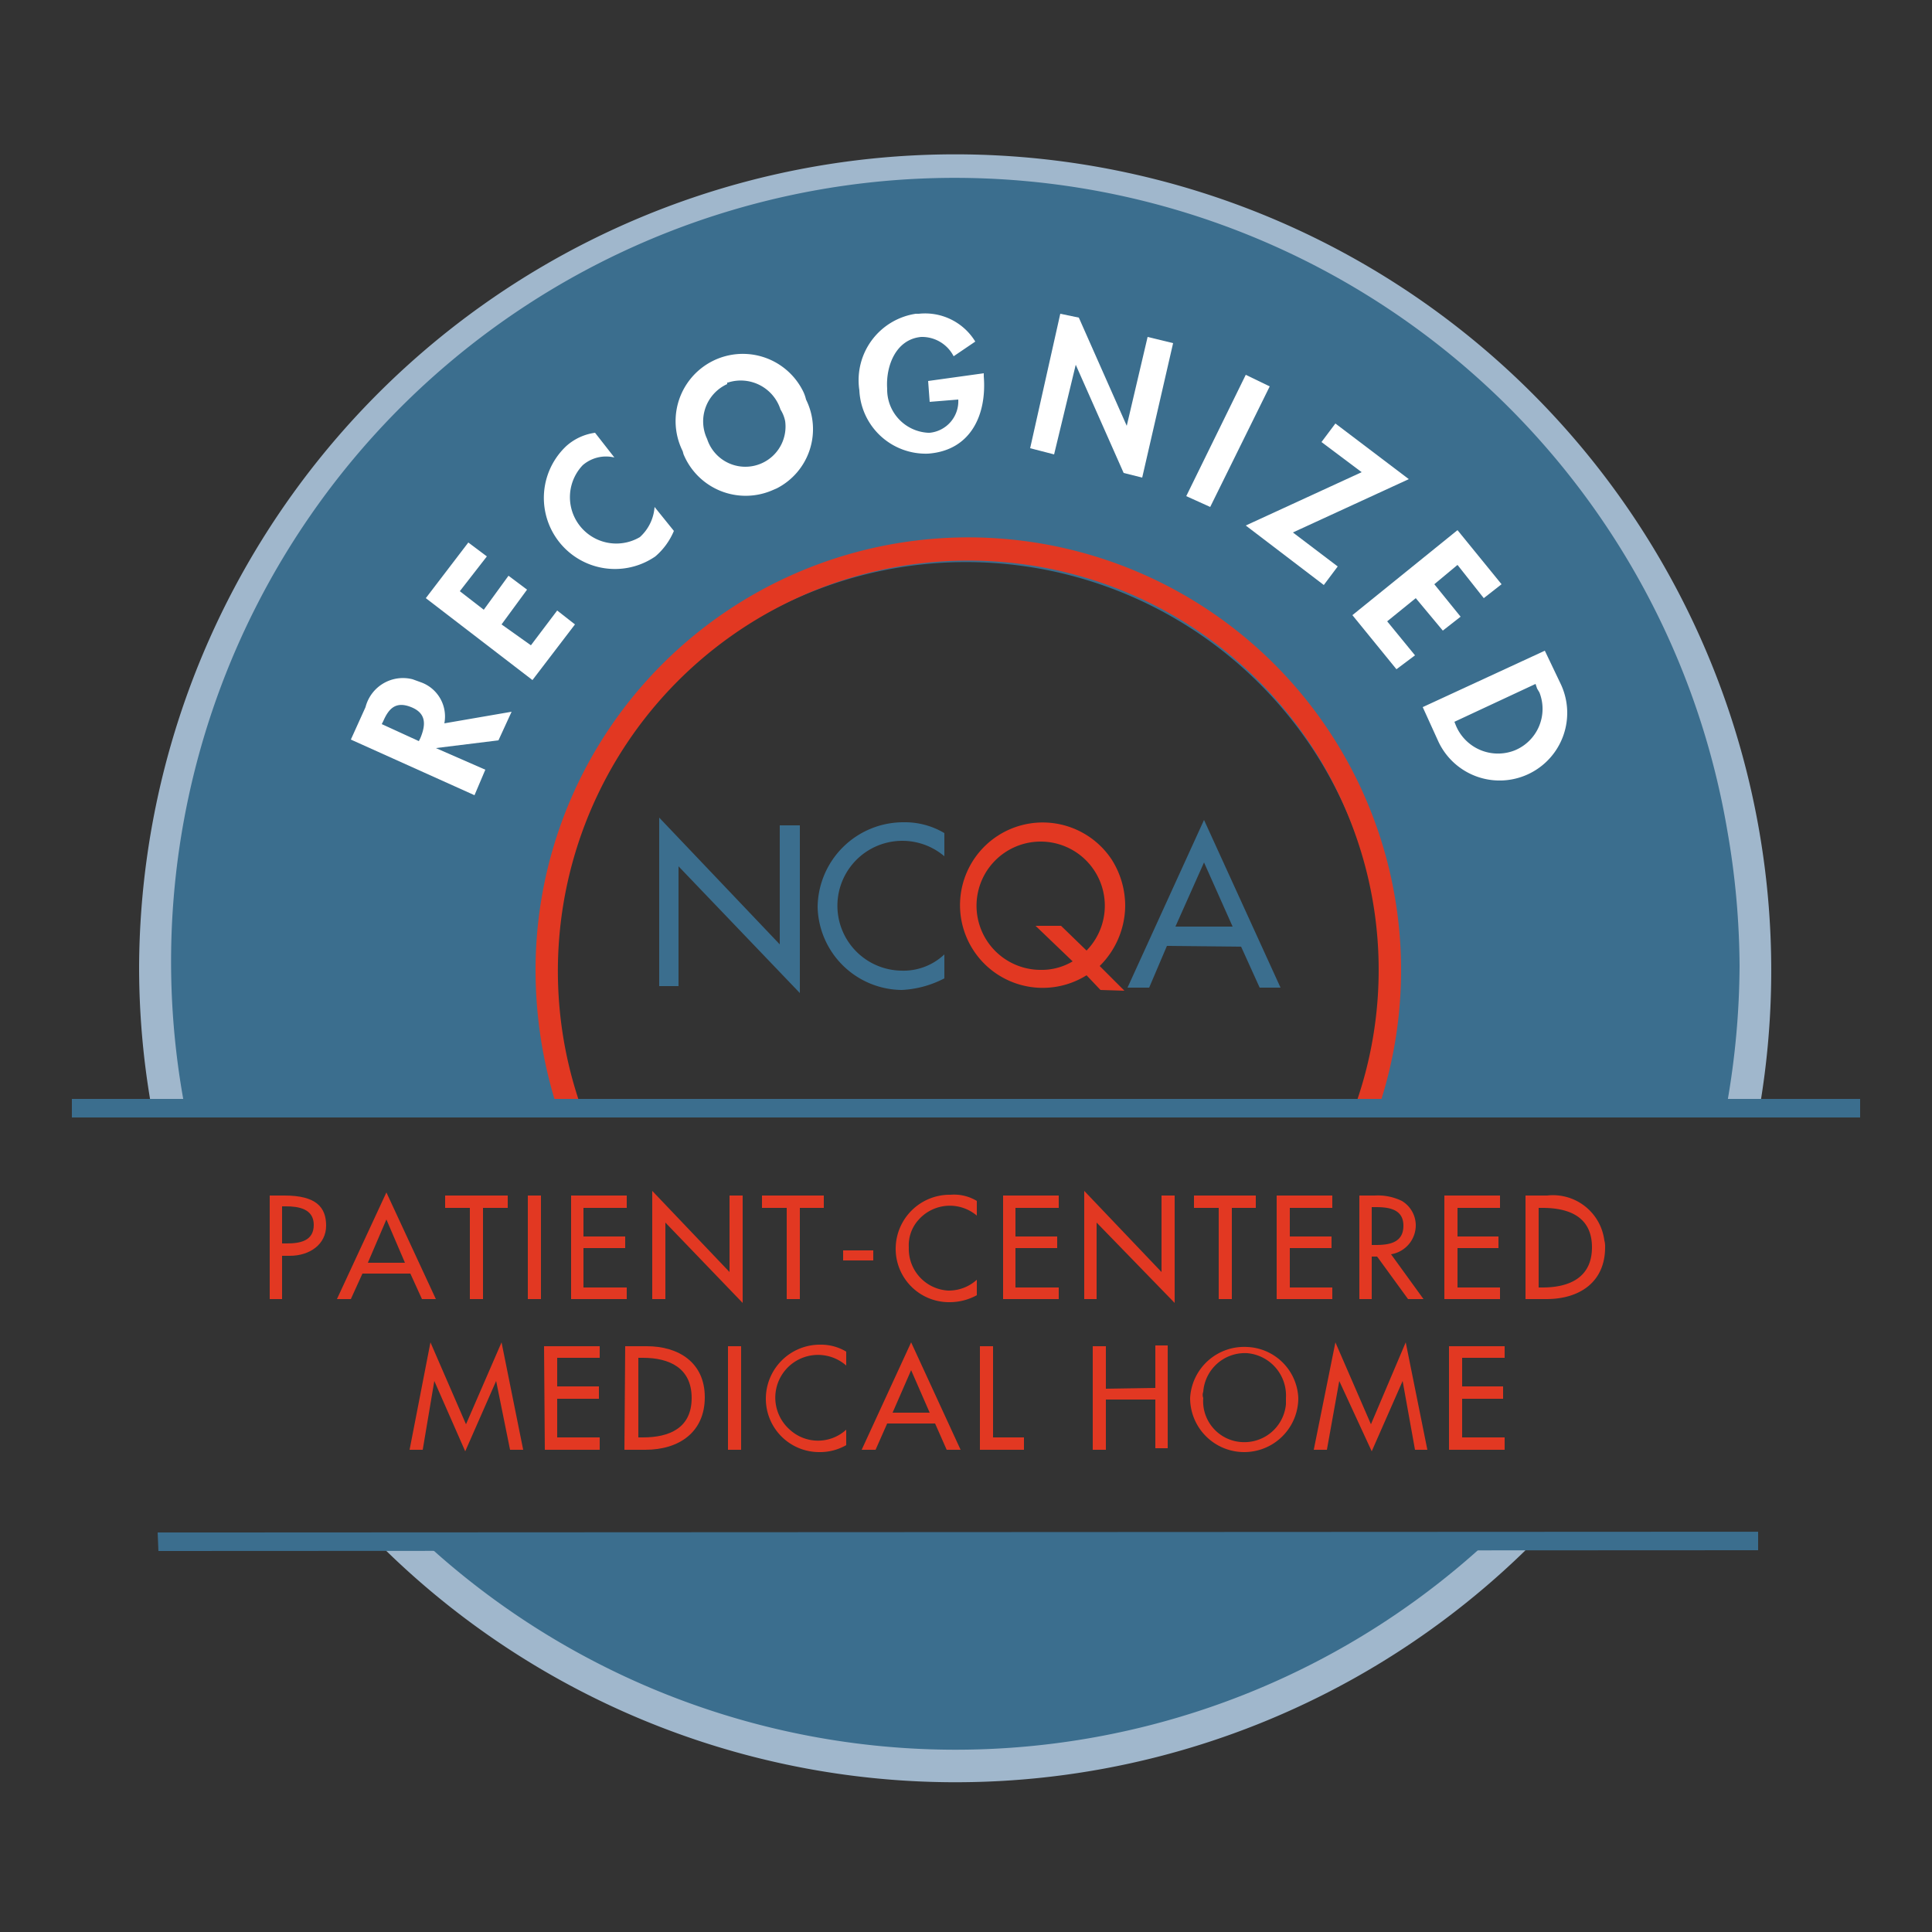 <svg id="Layer_1" data-name="Layer 1" xmlns="http://www.w3.org/2000/svg" viewBox="0 0 250 250" width="250px"><rect x="0" y="0" width="250" height="250" fill="#333333" stroke="none"/><defs><style>.cls-1{fill:#3b6e8e;}.cls-2{fill:#a0b7cc;}.cls-3{fill:#e23822;}.cls-4{fill:#fff;}</style></defs><path class="cls-1" d="M50.8,198.8a104,104,0,0,0,146.9,0Z"/><path class="cls-1" d="M124.2,21.4a104,104,0,0,0-103.9,104,100.2,100.2,0,0,0,1.5,17.3h52a53.7,53.7,0,0,1,102.4-32.5,55.4,55.4,0,0,1,2.5,16.2,56.5,56.5,0,0,1-2.5,16.3h50.5A104,104,0,0,0,141.6,22.8a102.1,102.1,0,0,0-17.4-1.4"/><path class="cls-2" d="M23.8,142.7a101.4,101.4,0,1,1,199.7-35.3,103.8,103.8,0,0,1,1.6,17.6,105,105,0,0,1-1.6,17.7h4.3A105.6,105.6,0,1,0,18,125a104,104,0,0,0,1.5,17.7Z"/><path class="cls-2" d="M193.2,198.8a101.4,101.4,0,0,1-139.1,0h-6a105.6,105.6,0,0,0,149.2,1.9l1.8-1.9Z"/><polygon class="cls-1" points="85.3 105.8 100.9 122.2 100.9 106.8 103.5 106.8 103.5 128.5 87.8 112.1 87.8 127.6 85.3 127.6 85.3 105.8"/><path class="cls-1" d="M122.2,110.8a8.4,8.4,0,1,0-5.6,14.8,7.7,7.7,0,0,0,5.6-2.1v3.1a13.3,13.3,0,0,1-5.5,1.5,11,11,0,0,1-10.9-10.7h0a11.1,11.1,0,0,1,11.1-11,10,10,0,0,1,5.3,1.4Z"/><path class="cls-3" d="M142.4,128.1l-1.8-1.9a10.7,10.7,0,1,1,3.3-14.9,11.2,11.2,0,0,1,1.7,5.9,11.1,11.1,0,0,1-3.3,7.8l3.2,3.2Zm-1.8-5.1a8.3,8.3,0,1,0-6,2.5,7.8,7.8,0,0,0,4.2-1.1l-4.8-4.6h3.3Z"/><path class="cls-1" d="M151,122.4l-2.3,5.4h-2.8l9.9-21.7,9.9,21.7H163l-2.4-5.3Zm4.8-10.8-3.7,8.3h7.4Z"/><path class="cls-3" d="M36.5,168.1H34.9V154.7h1.9c4.1,0,5.4,1.5,5.4,3.9s-2.1,3.9-4.7,3.9h-1Zm0-7.2h.6c1.7,0,3.5-.3,3.5-2.4s-2-2.4-3.6-2.4h-.5Z"/><path class="cls-3" d="M46.9,164.8l-1.5,3.3H43.6L50,154.3l6.4,13.8H54.6l-1.5-3.3Zm3.1-7-2.4,5.6h4.8Z"/><path class="cls-3" d="M62.5,168.1H60.8V156.3H57.6v-1.6h8.1v1.6H62.5Z"/><path class="cls-3" d="M70,168.1H68.3V154.7H70Z"/><path class="cls-3" d="M73.9,154.7h7.2v1.6H75.5V160h5.4v1.5H75.5v5.1h5.6v1.5H73.9Z"/><path class="cls-3" d="M84.4,154.1l10,10.5v-9.9h1.7v13.9l-10-10.4v9.9H84.4Z"/><path class="cls-3" d="M103.5,168.1h-1.7V156.3H98.6v-1.6h8v1.6h-3.1Z"/><path class="cls-3" d="M113,161.8v1.3h-3.9v-1.3Z"/><path class="cls-3" d="M126.4,157.3a5.4,5.4,0,0,0-7.5.5,4.9,4.9,0,0,0-1.3,3.6,5.4,5.4,0,0,0,5.1,5.6h.1a5.4,5.4,0,0,0,3.6-1.4v2a7.3,7.3,0,0,1-3.5.9,6.9,6.9,0,0,1-7-6.9h0a7,7,0,0,1,7.1-7h0a5.7,5.7,0,0,1,3.4.8Z"/><path class="cls-3" d="M129.8,154.7H137v1.6h-5.6V160h5.4v1.5h-5.4v5.1H137v1.5h-7.2Z"/><path class="cls-3" d="M140.3,154.1l10,10.5v-9.9H152v13.9l-10.1-10.4v9.9h-1.6Z"/><path class="cls-3" d="M159.4,168.1h-1.7V156.3h-3.2v-1.6h8v1.6h-3.1Z"/><path class="cls-3" d="M165.2,154.7h7.2v1.6h-5.5V160h5.4v1.5h-5.4v5.1h5.5v1.5h-7.2Z"/><path class="cls-3" d="M184.2,168.1h-2l-4-5.5h-.7v5.5h-1.6V154.7h2a7.1,7.1,0,0,1,3.5.7,3.7,3.7,0,0,1,1.8,3.1,3.8,3.8,0,0,1-3.2,3.8Zm-6.7-7h.5c1.8,0,3.6-.3,3.6-2.5s-2-2.4-3.6-2.4h-.5Z"/><path class="cls-3" d="M186.9,154.7h7.2v1.6h-5.5V160h5.3v1.5h-5.3v5.1h5.5v1.5h-7.2Z"/><path class="cls-3" d="M197.4,154.7h2.8a6.7,6.7,0,0,1,7.4,5.8,2.8,2.8,0,0,1,.1.9c0,4.5-3.3,6.7-7.6,6.7h-2.7Zm1.7,11.9h.5c3.5,0,6.4-1.3,6.4-5.2s-2.9-5.1-6.4-5.1h-.5Z"/><path class="cls-3" d="M56.2,178.7h0l-1.5,8.9H53l2.7-13.9,4.6,10.6,4.6-10.6,2.8,13.9H66l-1.8-8.9h0l-4,9.1Z"/><path class="cls-3" d="M70.4,174.2h7.2v1.5H72.1v3.7h5.4V181H72.1v5h5.5v1.6H70.5Z"/><path class="cls-3" d="M80.9,174.2h2.8c4.1,0,7.5,2.1,7.5,6.6s-3.3,6.8-7.7,6.8H80.8ZM82.6,186h.6c3.4,0,6.3-1.2,6.3-5.1s-2.9-5.2-6.3-5.2h-.6Z"/><path class="cls-3" d="M95.9,187.6H94.2V174.2h1.7Z"/><path class="cls-3" d="M109.5,176.7a5.5,5.5,0,0,0-7.3,8.3,5.4,5.4,0,0,0,7.3,0v2a6.8,6.8,0,0,1-3.5.9,6.9,6.9,0,0,1-6.9-6.9h0a7,7,0,0,1,6.9-7h.2a6.3,6.3,0,0,1,3.3.9Z"/><path class="cls-3" d="M114.8,184.2l-1.5,3.4h-1.8l6.4-13.9,6.4,13.9h-1.8l-1.5-3.4Zm3.1-6.9-2.4,5.5h4.8Z"/><path class="cls-3" d="M128.5,186h4v1.6h-5.7V174.2h1.7Z"/><path class="cls-3" d="M149.5,179.6v-5.5h1.6v13.3h-1.6v-6.3h-6.4v6.5h-1.7V174.2h1.7v5.5Z"/><path class="cls-3" d="M168,180.9a7,7,0,0,1-14,0,7,7,0,0,1,7.4-6.6A6.9,6.9,0,0,1,168,180.9Zm-1.6,0a5.5,5.5,0,0,0-5-5.8,5.4,5.4,0,0,0-5.7,5,1.1,1.1,0,0,0,0,.8,5.3,5.3,0,0,0,4.9,5.7,5.4,5.4,0,0,0,5.8-4.9Z"/><path class="cls-3" d="M173.3,178.7h0l-1.6,8.9H170l2.8-13.9,4.6,10.6,4.5-10.6,2.8,13.9h-1.6l-1.6-8.9h0l-4,9.1Z"/><path class="cls-3" d="M187.5,174.2h7.2v1.5h-5.5v3.7h5.3V181h-5.3v5h5.5v1.6h-7.2Z"/><path class="cls-3" d="M74.9,142.4a53.1,53.1,0,0,1,100.8-33.5,52.4,52.4,0,0,1-.1,33.5h3.1A56,56,0,1,0,69.3,125.8a58.6,58.6,0,0,0,2.5,16.6Z"/><polygon class="cls-1" points="20.5 200.7 20.4 198.3 227.5 198.2 227.5 200.6 20.5 200.7"/><polygon class="cls-1" points="9.3 144.6 9.3 142.2 240.7 142.2 240.7 144.6 9.3 144.6"/><path class="cls-4" d="M66.2,92.1l-1.7,3.7-8.1,1h0l6.4,2.8-1.4,3.3-16-7.2,1.9-4.2a5,5,0,0,1,6.1-3.6l1.1.4a4.7,4.7,0,0,1,3,5.3Zm-12,3.8.2-.4c.7-1.7.8-3.2-1.2-4s-2.9.2-3.6,1.8l-.2.4Z"/><path class="cls-4" d="M59.5,76.5l3.1,2.4,3.2-4.4,2.4,1.8-3.3,4.5,3.8,2.7L72.1,79l2.3,1.8L68.9,88,55.1,77.4l5.5-7.2L63,72Z"/><path class="cls-4" d="M79.5,59.2a4.6,4.6,0,0,0-4.1,1,6,6,0,0,0,7.4,9.3,5.8,5.8,0,0,0,1.9-3.9l2.5,3.1A8.8,8.8,0,0,1,84.8,72,9.2,9.2,0,0,1,73.3,57.7,7,7,0,0,1,77,56Z"/><path class="cls-4" d="M99.8,63.5a8.7,8.7,0,0,1-11.3-4.6c-.1-.2-.1-.4-.2-.6a8.7,8.7,0,0,1,15.5-7.9,5,5,0,0,1,.5,1.3,8.6,8.6,0,0,1-3.8,11.5ZM94.1,49.7a5.3,5.3,0,0,0-2.6,7.1h0a5.2,5.2,0,0,0,10.1-2.3A4.4,4.4,0,0,0,101,53a5.4,5.4,0,0,0-6.8-3.5h-.1Z"/><path class="cls-4" d="M127.3,48.3v.4c.4,5-1.7,9.6-7.2,10a8.6,8.6,0,0,1-8.9-8.2h0a8.7,8.7,0,0,1,7.3-9.9h.4a7.6,7.6,0,0,1,7.3,3.6l-2.8,1.9a4.6,4.6,0,0,0-4.2-2.5c-3.3.3-4.6,3.8-4.4,6.7a5.6,5.6,0,0,0,5.3,5.7h.2a4.1,4.1,0,0,0,3.7-4.3l-3.7.3-.2-2.7Z"/><path class="cls-4" d="M137.2,40.6l2.4.5,6.2,14h0l2.7-11.5,3.3.8-4,17.4-2.4-.6-6.2-14h0l-2.8,11.6-3.1-.8Z"/><path class="cls-4" d="M156.6,65.6l-3.1-1.4,7.7-15.7,3.1,1.5Z"/><path class="cls-4" d="M173.1,73.3l-1.8,2.4L161.2,68l15-6.9L171,57.2l1.8-2.4,9.5,7.2-15,6.9Z"/><path class="cls-4" d="M188.6,73.1l-3,2.5,3.4,4.2-2.3,1.8-3.5-4.2-3.7,3,3.6,4.4-2.4,1.8-5.7-7,13.6-11,5.7,7L192,77.4Z"/><path class="cls-4" d="M199.9,84.2l2.1,4.4a8.7,8.7,0,1,1-15.9,7.3l-2-4.4Zm-11.7,9.2.2.5a5.9,5.9,0,0,0,7.6,3.2,5.8,5.8,0,0,0,3.2-7.5l-.3-.5-.2-.6Z"/></svg>